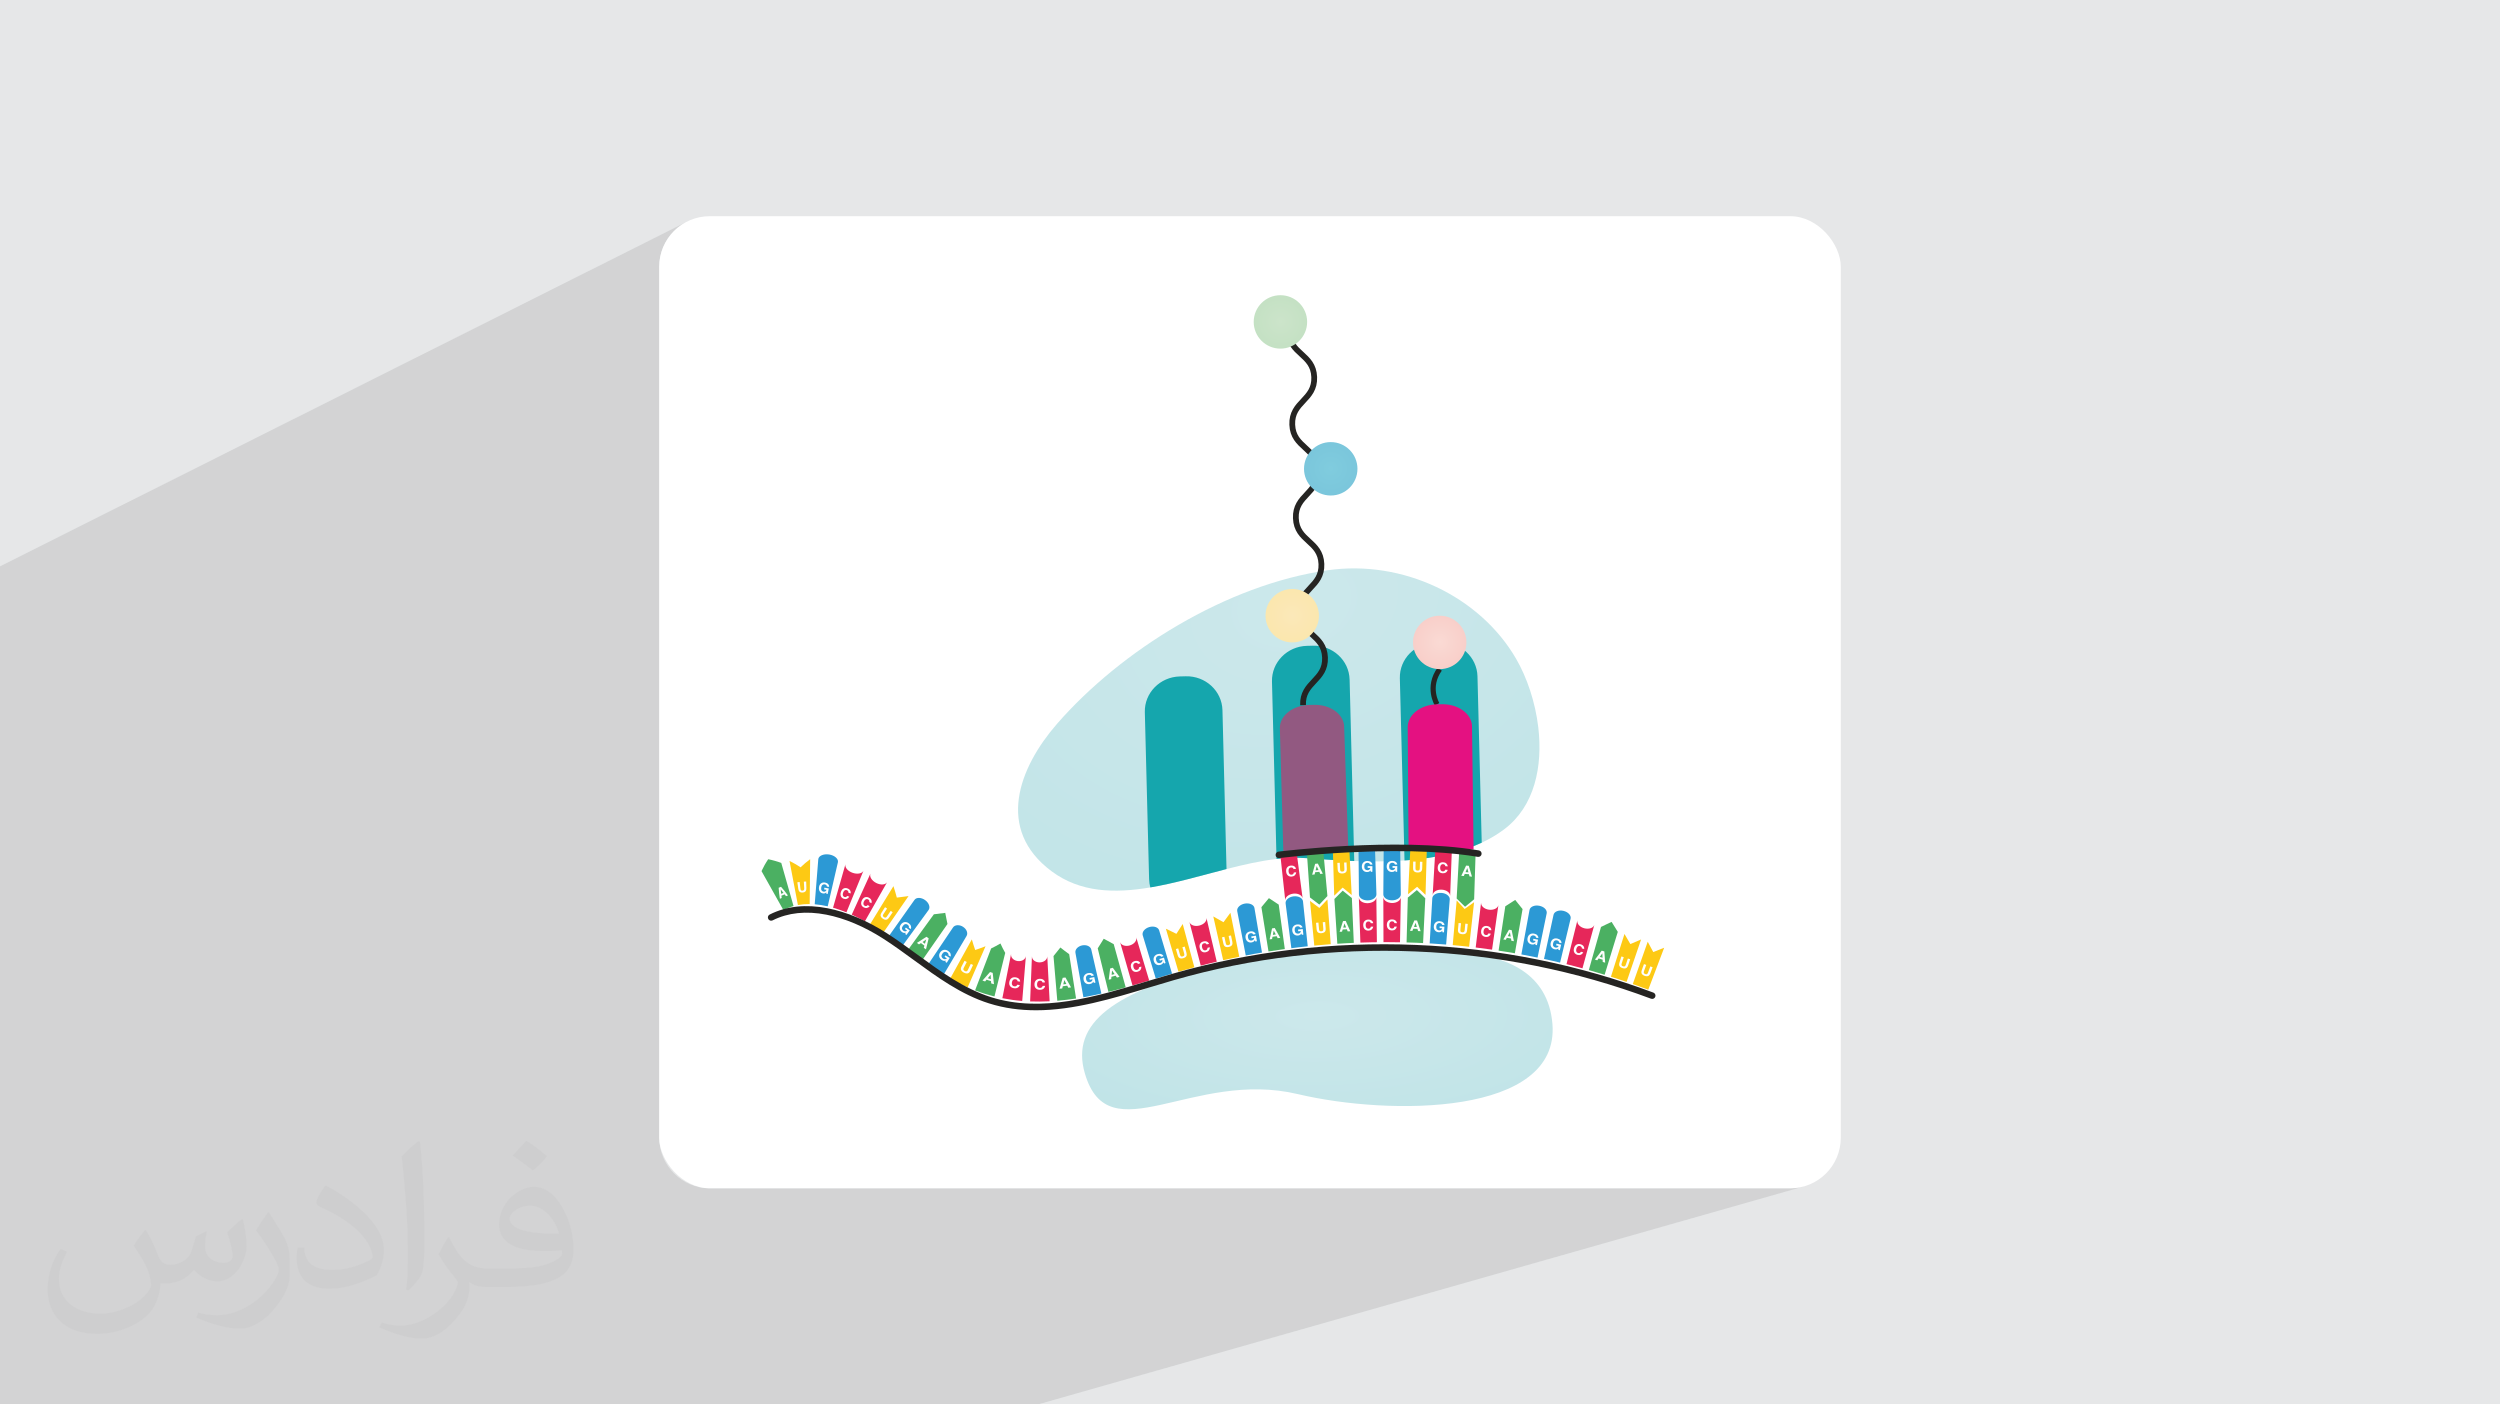 <?xml version="1.0" encoding="UTF-8"?>
<!DOCTYPE svg PUBLIC "-//W3C//DTD SVG 1.0//EN" "http://www.w3.org/TR/2001/REC-SVG-20010904/DTD/svg10.dtd">
<!-- Creator: CorelDRAW -->
<svg xmlns="http://www.w3.org/2000/svg" xml:space="preserve" width="94.192mm" height="52.917mm" version="1.0" style="shape-rendering:geometricPrecision; text-rendering:geometricPrecision; image-rendering:optimizeQuality; fill-rule:evenodd; clip-rule:evenodd"
viewBox="0 0 9404.92 5283.66"
 xmlns:xlink="http://www.w3.org/1999/xlink"
 xmlns:xodm="http://www.corel.com/coreldraw/odm/2003">
 <defs>
  <style type="text/css">
   <![CDATA[
    .str1 {stroke:#252422;stroke-width:21.74;stroke-miterlimit:10}
    .str0 {stroke:#252422;stroke-width:19.56;stroke-miterlimit:10}
    .fil13 {fill:none;fill-rule:nonzero}
    .fil2 {fill:white}
    .fil6 {fill:#FEFEFE;fill-rule:nonzero}
    .fil5 {fill:#FDC914;fill-rule:nonzero}
    .fil7 {fill:#E6275A;fill-rule:nonzero}
    .fil15 {fill:#E41181;fill-rule:nonzero}
    .fil16 {fill:#925981;fill-rule:nonzero}
    .fil9 {fill:#4BB062;fill-rule:nonzero}
    .fil8 {fill:#2C99D5;fill-rule:nonzero}
    .fil10 {fill:#252422;fill-rule:nonzero}
    .fil12 {fill:#15A6AD;fill-rule:nonzero}
    .fil3 {fill:#373435;fill-opacity:0.031}
    .fil1 {fill:#2B2A29;fill-opacity:0.102}
    .fil0 {fill:#E6E7E8}
    .fil17 {fill:url(#id0)}
    .fil14 {fill:url(#id1)}
    .fil18 {fill:url(#id2)}
    .fil4 {fill:url(#id3)}
    .fil19 {fill:url(#id4)}
    .fil11 {fill:url(#id5)}
   ]]>
  </style>
  <radialGradient id="id0" gradientUnits="userSpaceOnUse" gradientTransform="matrix(1.199 -0.354 -0.354 -1.199 -147 6813)" cx="4861.31" cy="2316.23" r="1302.74" fx="4861.31" fy="2316.23">
   <stop offset="0" style="stop-opacity:1; stop-color:#FBE8B9"/>
   <stop offset="1" style="stop-opacity:1; stop-color:#FDD103"/>
  </radialGradient>
  <radialGradient id="id1" gradientUnits="userSpaceOnUse" gradientTransform="matrix(1.199 -0.354 -0.354 -1.199 -222 7230)" cx="5416.16" cy="2416.73" r="1302.75" fx="5416.16" fy="2416.73">
   <stop offset="0" style="stop-opacity:1; stop-color:#FADAD4"/>
   <stop offset="1" style="stop-opacity:1; stop-color:#DF2327"/>
  </radialGradient>
  <radialGradient id="id2" gradientUnits="userSpaceOnUse" gradientTransform="matrix(1.199 -0.354 -0.354 -1.199 -529 4367)" cx="4816.9" cy="1211.01" r="1302.89" fx="4816.9" fy="1211.01">
   <stop offset="0" style="stop-opacity:1; stop-color:#CCE4CA"/>
   <stop offset="1" style="stop-opacity:1; stop-color:#4BB05F"/>
  </radialGradient>
  <radialGradient id="id3" gradientUnits="userSpaceOnUse" gradientTransform="matrix(0.009 0.397 1.09 -0.015 743 1913)" cx="4955.93" cy="3824.12" r="12909.04" fx="4955.93" fy="3824.12">
   <stop offset="0" style="stop-opacity:1; stop-color:#CCE8EB"/>
   <stop offset="0" style="stop-opacity:1; stop-color:#CCE8EB"/>
   <stop offset="0.812" style="stop-opacity:1; stop-color:#5EC0C7"/>
   <stop offset="1" style="stop-opacity:1; stop-color:#5EC0C7"/>
  </radialGradient>
  <radialGradient id="id4" gradientUnits="userSpaceOnUse" gradientTransform="matrix(1.199 -0.354 -0.354 -1.199 -372 5649)" cx="5006.19" cy="1763.62" r="1302.75" fx="5006.19" fy="1763.62">
   <stop offset="0" style="stop-opacity:1; stop-color:#80CCDE"/>
   <stop offset="1" style="stop-opacity:1; stop-color:#256EB5"/>
  </radialGradient>
  <radialGradient id="id5" gradientUnits="userSpaceOnUse" gradientTransform="matrix(0.314 1.173 1.606 -0.441 -308 -2438)" cx="4869.56" cy="2271.64" r="10489.39" fx="4869.56" fy="2271.64">
   <stop offset="0" style="stop-opacity:1; stop-color:#CCE8EB"/>
   <stop offset="0" style="stop-opacity:1; stop-color:#CCE8EB"/>
   <stop offset="1" style="stop-opacity:1; stop-color:#5EC0C7"/>
  </radialGradient>
 </defs>
 <g id="Layer_x0020_1">
  <polygon class="fil0" points="-0,0 9404.92,0 9404.92,5283.66 -0,5283.66 "/>
  <polygon class="fil1" points="3903.44,5283.66 -0,5283.66 -0,2130.51 2579.55,836.37 2563.89,845.92 2549.25,856.88 2535.74,869.16 2523.46,882.67 2512.5,897.31 2502.95,912.98 2494.92,929.58 2488.51,947.02 2483.81,965.19 2480.92,984 2479.94,1003.35 2479.94,4280.31 2480.92,4299.66 2483.81,4318.47 2488.51,4336.64 2494.92,4354.08 2502.95,4370.68 2512.5,4386.35 2523.46,4400.99 2535.74,4414.5 2549.25,4426.78 2563.89,4437.74 2579.55,4447.29 2596.16,4455.31 2613.59,4461.73 2631.77,4466.43 2650.58,4469.31 2669.93,4470.3 6734.98,4470.3 6754.33,4469.31 6773.15,4466.43 6791.32,4461.73 "/>
  <rect class="fil2" x="2479.93" y="813.35" width="4445.04" height="3656.94" rx="190" ry="190"/>
  <path class="fil3" d="M548.54 4627.69c17.95,27.21 29.6,53.36 40.96,82.43 8.45,16.91 12.93,48.09 52.57,48.09 11.61,0 28.28,-3.42 43.06,-11.61 16.63,-8.73 29.32,-21.94 35.94,-42l15.85 -53.36 38.57 -19.02 2.64 2.64c-5.27,20.09 -6.59,39.36 -6.59,54.43 0,44.63 38.57,61.56 69.22,61.56 17.95,0 34.09,-8.73 34.09,-25.11 0,-21.13 -8.98,-57.06 -20.62,-89.29 17.95,-17.95 35.94,-35.94 56.53,-50.47l3.17 1.6c8.98,38.04 14,75.56 14,100.66 0,24.57 -10.83,51.79 -19.81,69.49 -18.49,34.87 -51.25,62.62 -90.87,62.62 -30.1,0 -63.65,-15.07 -86.66,-43.06l-1.32 0c-21.66,26.96 -55.22,51.25 -108.86,51.25l-16.63 0c-2.64,35.41 -10.29,60.49 -21.94,82.95 -31.95,62.34 -126.81,106.47 -216.1,106.47 -124.17,0 -186.51,-71.59 -186.51,-166.96 0,-58.91 19.27,-113.6 48.88,-152.42l24.29 10.04c-18.49,35.41 -30.91,68.68 -30.91,101.45 0,89.29 72.66,131.83 156.4,131.83 77.68,0 173.83,-49.41 191.28,-106.72 -6.59,-62.62 -30.1,-91.93 -66.04,-148.99 10.83,-19.02 24.83,-38.04 42.28,-58.38l3.17 0 0 0 0 0 -0.02 -0.09zm1432.13 -336.04c26.15,16.39 51.79,35.66 76.87,57.85 -14,19.81 -31.45,37.79 -53.11,53.64 -25.11,-20.34 -50.19,-37.79 -75.84,-56.27 17.42,-19.55 34.62,-38.29 52.04,-55.22l0 0 0 0 0 0 0 0 0 0 0.03 0zm13.47 244.11c-42.28,0 -76.87,27.75 -76.87,48.34 0,44.13 84.53,57.85 185.72,57.31 -12.68,-51.79 -57.06,-105.68 -108.86,-105.68l0.01 0.03zm-94.86 236.19c54.96,0 103.04,-1.6 139.74,-10.83 40.96,-10.29 75.56,-30.91 75.56,-45.17 0,-3.7 0,-8.19 -1.32,-11.89 -22.98,2.11 -49.41,2.11 -72.38,2.11 -74.49,0 -131.55,-16.91 -154.02,-58.66 -5.55,-11.61 -9.51,-24.57 -9.51,-39.36 0,-40.43 17.42,-79.79 48.09,-107 25.61,-22.45 53.89,-36.44 82.67,-36.44 52.04,0 93.51,41.75 122.57,107.54 15.85,35.94 26.68,77.4 26.68,129.72 0,34.87 -9.51,64.19 -31.17,85.85 -40.43,39.11 -114.92,53.89 -229.04,53.89l-51.79 0 0 0 -13.47 0c-28.28,0 -48.62,-5.02 -64.72,-17.42l-2.64 0c0.79,6.59 1.32,12.93 1.32,19.02 0,25.61 -8.45,58.38 -25.61,84.53 -50.72,75.3 -105.68,108.04 -153.24,108.04 -48.09,0 -107,-18.49 -160.11,-42.54l9.51 -18.49c17.17,7.13 40.96,11.89 73.7,11.89 85.85,0 198.66,-82.43 212.66,-163 -3.17,-6.59 -8.98,-15.32 -17.17,-24.57 -25.11,-29.85 -40.96,-54.68 -55.75,-80.83 12.68,-25.11 24.29,-45.17 35.13,-63.4l4.49 -0.53c36.72,74.77 69.99,117.55 144.23,117.55l11.61 0 0 0 53.89 0 0 0 0 0 0 0 0 0 0 0 0.09 0.01zm-371.98 79c6.34,-34.34 6.87,-72.91 6.87,-108.86l0 -53.36c0,-99.6 -12.68,-244.36 -22.98,-338.68 17.95,-19.27 43.06,-42 62.87,-57.31l5.81 1.6c13.47,118.62 16.63,256 16.63,383.06 0,33.3 -1.32,65.79 -4.49,89.55 -1.85,30.1 -19.27,52.83 -56.53,87.7l-8.19 -3.7zm-382.8 -157.19c1.85,46.77 24.83,83.49 105.15,83.49 49.93,0 92.19,-12.93 138.96,-35.13 8.45,-3.7 12.93,-8.73 12.93,-12.93 0,-29.32 -22.45,-68.15 -60.23,-103.55 -36.72,-33.3 -85.34,-62.62 -130.76,-82.18 -15.6,-6.59 -20.62,-13.47 -20.62,-20.09 0,-13.47 17.95,-41.75 32.77,-62.09l5.02 -0.53c52.04,27.21 110.17,67.64 153.24,112.53 39.11,41.47 63.4,83.49 63.4,129.19 0,33.81 -10.29,65.51 -26.96,95.11 -57.06,28.79 -117.83,50.72 -178.06,50.72 -73.17,0 -123.1,-34.34 -123.1,-114.92 0,-8.73 0,-22.19 3.17,-39.64l25.11 0 0 0 0 0 0 0 0 0 0 0 -0.02 0zm-132.37 -132.9l45.45 73.45c16.63,27.21 32.23,56.81 32.23,103.55l0 59.7c0,48.34 -30.91,100.13 -80.83,151.38 -39.11,34.62 -73.7,49.41 -105.68,49.41 -47.55,0 -101.98,-14.79 -164.85,-41.75l7.13 -18.49c19.81,5.27 42.79,9.77 71.06,9.77 90.36,-0.53 182.8,-66.57 225.08,-147.15 5.02,-9.26 6.87,-17.95 6.87,-24.04 0,-9.26 -5.02,-19.55 -8.98,-28.79 -22.98,-43.31 -48.62,-82.95 -76.87,-119.68 14.79,-23.25 29.6,-45.7 45.7,-67.9l3.7 0.53 0 0 0 0 0 0 0 0 0 0 -0.02 0.01z"/>
  <g id="_2018634442432">
   <path class="fil4" d="M5498.14 3584.5c-26.93,-1.79 -411.61,-77.67 -929.57,51.95 -372.92,93.32 -543.85,209.68 -487.15,402.39 89.45,304.06 405.12,-16.69 800.85,77.14 345.25,81.85 986.55,82.69 957.9,-264.27 -15.83,-191.55 -173.49,-255.98 -342.02,-267.22z"/>
   <polygon class="fil5" points="2970.12,3238.94 2970.12,3238.94 2970.12,3238.94 "/>
   <polygon class="fil5" points="3047.82,3232.18 3047.82,3232.18 3047.82,3232.18 "/>
   <path class="fil5" d="M2970.12 3238.94l31.55 165.77c14.02,-2.65 28.87,-3.91 44.34,-3.78l1.8 -168.74c-12.92,9.74 -25.04,19.85 -36.24,30.69 -3.21,-2.18 -6.47,-4.32 -9.8,-6.48 -3.33,-2.11 -6.73,-4.06 -10.18,-6.08 -3.45,-1.99 -6.97,-4.04 -10.55,-5.89 -3.57,-1.86 -7.22,-3.67 -10.92,-5.48z"/>
   <path class="fil6" d="M3003.03 3343.19c0.59,4.17 1.66,7.35 3.16,9.53 1.41,1.98 3.22,3.34 5.43,4.12 2.22,0.85 4.88,1.2 7.98,0.9 1.55,-0.13 2.97,-0.42 4.24,-0.81 1.3,-0.33 2.47,-0.78 3.5,-1.35 2.08,-1.18 3.64,-2.87 4.7,-5.06 1.13,-2.42 1.65,-5.72 1.52,-9.93l-0.76 -24.34 -8.82 0.41 1.43 24.3c0.16,2.72 -0.03,4.71 -0.56,5.98 -0.82,2.24 -2.76,3.51 -5.85,3.8 -3.12,0.28 -5.24,-0.64 -6.42,-2.77 -0.74,-1.2 -1.27,-3.16 -1.56,-5.85l-2.67 -24.19c-2.92,0.33 -5.81,0.77 -8.72,1.16l3.38 24.1z"/>
   <path class="fil7" d="M3207.6 3283.5c-8.95,-3.03 -16.26,-8.05 -21.21,-13.61 -4.89,-5.63 -7.3,-12.04 -5.93,-17.93 -0.06,0.17 -0.25,0.3 -0.3,0.48l-46.29 162.29c16.75,4.73 33.6,10.67 50.33,17.54l63.89 -156.21 0.18 -0.52c-2.56,5.5 -8.36,9.03 -15.68,10.43 -3.66,0.72 -7.65,0.81 -11.89,0.44 -4.25,-0.35 -8.68,-1.31 -13.11,-2.92z"/>
   <path class="fil6" d="M3163.35 3355.93c-1.91,6.13 -1.82,11.34 0.11,15.87 1.95,4.52 5.52,7.59 10.8,9.42 4.25,1.54 8.21,1.52 11.9,-0.02 3.68,-1.53 6.65,-4.09 8.89,-7.87 -2.62,-1.05 -5.24,-2.05 -7.88,-2.97 -1.23,1.72 -2.41,2.92 -3.53,3.61 -2.07,1.26 -4.44,1.41 -7.13,0.43 -2.63,-0.93 -4.44,-2.65 -5.46,-5.34 -1.02,-2.68 -0.85,-6.11 0.55,-10.34 1.39,-4.22 3.3,-7.2 5.77,-8.94 2.46,-1.74 5.2,-2.16 8.14,-1.11 2.88,1.04 4.76,2.65 5.64,4.78 0.48,1.22 0.66,2.81 0.52,4.78 2.72,0.95 5.41,1.98 8.11,3.04 0.76,-2.35 0.77,-4.99 -0.03,-7.95 -1.45,-5.26 -5.58,-9.03 -12.22,-11.44 -4.99,-1.72 -9.65,-1.5 -13.86,0.53 -4.84,2.3 -8.27,6.93 -10.31,13.52z"/>
   <path class="fil8" d="M3152.14 3243.96c1.43,-6.09 -1.36,-12.52 -7.28,-17.91 -5.84,-5.48 -14.96,-9.7 -25.56,-11.48 -5.35,-0.78 -10.54,-0.89 -15.32,-0.41 -4.8,0.54 -9.22,1.76 -12.93,3.39 -7.43,3.24 -12.21,8.67 -12.69,14.85l-0.02 0.67 -0.07 0.52 -13.39 168.24c15.93,1.26 32.34,3.84 48.98,7.74l38.01 -164.43 0.1 -0.54 0.17 -0.63z"/>
   <path class="fil6" d="M3119 3336.52c0.31,-3.82 -0.83,-7.37 -3.51,-10.48 -2.69,-3.07 -6.71,-5.08 -11.98,-6.02 -6.1,-0.87 -11.29,0.31 -15.43,3.67 -4.15,3.43 -6.49,8.35 -7.19,14.74 -0.69,6.31 0.49,11.46 3.37,15.44 2.77,4.02 6.56,6.46 11.52,7.15 3.02,0.46 5.66,0.31 7.98,-0.65 1.35,-0.54 2.95,-1.61 4.83,-3.18l-0.13 5c1.74,0.28 3.46,0.72 5.2,1.07l4.26 -20.85c-5.47,-1.24 -10.99,-2.03 -16.5,-3.07l-1.06 6.52 9.02 1.61c-0.88,2.48 -2.33,4.32 -4.33,5.61 -2,1.26 -4.32,1.65 -6.99,1.17 -2.73,-0.39 -5,-1.74 -6.88,-4.06 -1.87,-2.31 -2.51,-5.87 -1.87,-10.69 0.63,-4.8 2.14,-8.24 4.57,-10.3 2.44,-2.09 5.33,-2.89 8.63,-2.42 1.72,0.31 3.24,0.88 4.53,1.72 2.33,1.51 3.55,3.63 3.69,6.42l4.13 0.74 4.11 0.87z"/>
   <polygon class="fil5" points="3361.07,3333.67 3361.07,3333.67 3361.07,3333.67 "/>
   <polygon class="fil5" points="3417.89,3371.06 3417.89,3371.06 3417.89,3371.06 "/>
   <path class="fil5" d="M3361.07 3333.67l-88.23 143.85 11.91 7.48 12.4 8.16c8.25,5.32 16.56,11.08 24.88,16.8l95.84 -138.91c-14.75,1.74 -29.32,3.54 -44.02,5.7l-5.92 -21.44c-2.16,-7.18 -4.48,-14.41 -6.87,-21.65z"/>
   <path class="fil6" d="M3316.33 3433.38c-2.28,3.54 -3.46,6.67 -3.58,9.41 -0.16,5.05 2.74,9.53 8.75,13.48 6,3.95 11.27,4.78 15.81,2.75 2.46,-1.18 4.87,-3.48 7.24,-6.98l13.66 -20.18c-2.51,-1.74 -5.02,-3.45 -7.57,-5.08l-13.53 20.24c-1.51,2.26 -2.9,3.71 -4.16,4.39 -2.12,1.26 -4.64,0.93 -7.59,-1.01 -2.96,-1.93 -4.26,-4.12 -3.93,-6.56 0.11,-1.44 0.91,-3.29 2.4,-5.56l13.26 -20.42 -7.62 -4.99 -13.12 20.52z"/>
   <polygon class="fil5" points="3655.99,3533.98 3655.99,3533.98 3655.99,3533.98 "/>
   <polygon class="fil5" points="3707.62,3559.65 3707.62,3559.65 3707.62,3559.65 "/>
   <path class="fil5" d="M3655.99 3533.98l-81.62 147.71c5.14,3.03 10.62,5.78 16.03,8.59l16.26 8.42c5.43,2.79 11.17,5.28 16.75,7.93 5.63,2.62 11.21,5.24 16.89,7.79l67.32 -154.76c-6.28,2.55 -12.65,4.91 -19.15,7.31 -6.49,2.33 -13.15,4.8 -19.81,6.87 -2.32,-6.72 -4.52,-13.37 -6.64,-19.98 -2.12,-6.61 -4.15,-13.09 -6.03,-19.87z"/>
   <path class="fil6" d="M3617.25 3636.07c-1.97,3.73 -2.83,6.98 -2.56,9.76 0.55,5.13 4.44,9.57 11.62,13.28 7.26,3.63 13.3,3.89 17.69,1.25 2.39,-1.49 4.45,-4.13 6.23,-7.96l10.23 -22.11 -8.55 -3.96 -10.54 21.94c-1.18,2.46 -2.39,4.08 -3.61,4.89 -2,1.46 -4.9,1.5 -8.34,-0.33 -3.48,-1.8 -5.24,-3.95 -5.26,-6.48 -0.1,-1.45 0.48,-3.4 1.72,-5.82l11.07 -21.68 -8.35 -4.32 -11.36 21.55z"/>
   <path class="fil7" d="M3296.28 3321.69c-8.32,-4.15 -14.74,-10.1 -18.7,-16.29 -3.92,-6.21 -5.25,-12.89 -3.02,-18.52 -0.08,0.18 -0.29,0.29 -0.37,0.44l-69.95 153.58c16.65,7.57 33.13,16.07 49.33,25.26l83.36 -146.73 0.24 -0.48c-3.24,5.13 -9.38,7.89 -16.74,8.39 -7.32,0.41 -15.91,-1.37 -24.14,-5.65z"/>
   <path class="fil6" d="M3242.32 3387.21c-2.77,5.78 -3.4,10.97 -2.09,15.76 1.34,4.76 4.54,8.35 9.63,10.93 4.08,2.16 8.06,2.7 11.97,1.7 3.89,-1 7.2,-3.16 9.91,-6.61 -2.49,-1.37 -4.98,-2.74 -7.5,-4.02 -1.46,1.55 -2.8,2.57 -4.02,3.1 -2.24,0.95 -4.64,0.78 -7.22,-0.57 -2.51,-1.33 -4.11,-3.3 -4.76,-6.11 -0.67,-2.81 -0.02,-6.22 1.95,-10.19 1.97,-3.97 4.29,-6.67 6.99,-8.04 2.7,-1.35 5.48,-1.38 8.27,0.08 2.74,1.44 4.4,3.27 4.98,5.52 0.33,1.27 0.29,2.88 -0.11,4.8 2.59,1.33 5.14,2.73 7.69,4.13 1.07,-2.24 1.42,-4.87 1.01,-7.89 -0.76,-5.41 -4.36,-9.72 -10.64,-13.02 -4.72,-2.4 -9.38,-2.85 -13.86,-1.46 -5.14,1.61 -9.22,5.65 -12.19,11.89z"/>
   <path class="fil7" d="M3828.23 3615.42c-3.97,-0.42 -7.6,-1.77 -10.82,-3.37 -3.22,-1.65 -5.99,-3.71 -8.21,-6.08 -4.44,-4.7 -6.48,-10.89 -5.53,-16.83 -0.05,0.18 -0.2,0.33 -0.23,0.51l-32.58 165.57c24.85,4.8 49.85,8.46 74.7,10.3l13.72 -168.21 0.02 -0.54c-0.7,6.04 -4.41,11.19 -10.04,14.67 -1.4,0.87 -2.93,1.63 -4.54,2.29 -1.62,0.58 -3.31,1.04 -5.09,1.39 -3.56,0.65 -7.42,0.78 -11.38,0.31z"/>
   <path class="fil6" d="M3796.99 3694.15c-1.09,6.3 -0.08,11.58 3.14,15.83 1.61,2.13 3.65,3.84 6.15,5.17 2.49,1.37 5.42,2.24 8.78,2.63 5.42,0.7 10.04,-0.11 13.8,-2.37 3.76,-2.24 6.25,-5.48 7.52,-9.74 -3.19,-0.29 -6.37,-0.77 -9.57,-1.14 -0.87,1.96 -1.86,3.37 -2.95,4.26 -1.98,1.68 -4.65,2.31 -7.99,1.87 -3.27,-0.37 -5.8,-1.85 -7.57,-4.41 -1.77,-2.52 -2.3,-5.97 -1.62,-10.36 0.69,-4.39 2.19,-7.63 4.46,-9.74 2.28,-2.05 5.06,-2.88 8.38,-2.48 3.27,0.39 5.61,1.56 7.07,3.47 0.81,1.07 1.41,2.59 1.78,4.56 3.15,0.35 6.28,0.83 9.43,1.11 0.12,-2.48 -0.66,-4.98 -2.29,-7.67 -2.97,-4.78 -8.05,-7.64 -15.38,-8.55 -5.49,-0.59 -10.19,0.09 -14.28,2.79 -4.69,3.04 -7.69,7.95 -8.87,14.76z"/>
   <path class="fil7" d="M3910.99 3620.48c-8.14,0.22 -15.4,-2.57 -20.58,-6.57 -2.59,-2.02 -4.66,-4.41 -6.07,-7.06 -1.41,-2.68 -2.16,-5.63 -2.15,-8.66 -0.02,0.18 -0.14,0.35 -0.15,0.53l-6.75 168.63c24.68,0.85 49.23,0.76 73.38,-0.54l-8.82 -168.53 -0.05 -0.54c0.1,6.06 -2.98,11.67 -8.18,15.85 -2.6,2.06 -5.74,3.86 -9.23,5.04 -3.49,1.13 -7.36,1.78 -11.41,1.85z"/>
   <path class="fil6" d="M3891.61 3702.97c-0.14,6.39 1.63,11.47 5.38,15.22 1.88,1.85 4.13,3.28 6.75,4.21 2.61,0.89 5.59,1.33 8.92,1.28 5.38,-0.06 9.78,-1.48 13.13,-4.23 3.33,-2.81 5.32,-6.43 5.99,-10.78 -3.17,0.15 -6.32,0.28 -9.51,0.28 -0.58,2.07 -1.35,3.61 -2.29,4.63 -1.7,1.94 -4.22,2.92 -7.54,2.96 -3.25,0.05 -5.92,-1.04 -8.01,-3.24 -2.09,-2.18 -3.12,-5.59 -3.09,-10 0.03,-4.45 1.03,-7.85 2.96,-10.3 1.94,-2.43 4.55,-3.69 7.88,-3.71 3.27,-0.04 5.74,0.79 7.44,2.48 0.95,0.96 1.75,2.4 2.39,4.28 3.15,-0.02 6.28,-0.15 9.41,-0.28 -0.23,-2.48 -1.34,-4.89 -3.3,-7.28 -3.56,-4.17 -8.99,-6.39 -16.35,-6.29 -5.49,0.11 -10.01,1.77 -13.65,4.92 -4.16,3.64 -6.37,8.95 -6.51,15.87z"/>
   <path class="fil9" d="M3564.33 3476.03l-4.26 -20.93 -4.13 -20.94c-14.15,1.87 -28.35,3.74 -42.73,5.35l0 0 -99.2 136.51c17.5,12.76 35.53,25.69 53.97,38.56l96.35 -138.56 0 0z"/>
   <path class="fil6" d="M3484.14 3534.44l-4.57 15.92 -9.13 -6.55 13.7 -9.37zm-34.72 12.69l7.83 5.63 7.18 -4.86 13.15 9.46 -2.34 8.32 8.26 5.78c3.31,-13.82 6.66,-27.56 10.17,-41.32l-8.37 -6.02 -35.89 23.02z"/>
   <path class="fil9" d="M4022.23 3589.55c-11.36,-8.29 -22.46,-16.42 -33.11,-25.09 -8.34,10.98 -16.9,21.53 -25.88,32.24l0 0 14.27 168.17c23.87,-2.09 47.39,-5.04 70.61,-8.55l-25.89 -166.77 0 0z"/>
   <path class="fil6" d="M4004 3686.89l7.56 14.8 -11.51 1.4 3.95 -16.2zm-17.96 32.73l10.04 -0.98 2.18 -8.48 16.66 -2.02 4.06 7.72 10.26 -1.48c-7.22,-12.33 -14.23,-24.61 -21.08,-37.13l-10.35 1.27c-3.67,13.8 -7.6,27.45 -11.78,41.1z"/>
   <path class="fil9" d="M3781.63 3584.78c-6.73,-11.54 -12.62,-23.73 -18.03,-35.44 -5.58,3.3 -11.27,6.44 -17.12,9.62 -5.84,3.09 -11.87,6.37 -17.97,9.2l0 0 -60.27 157.64c5.85,2.33 11.97,4.25 17.96,6.39 6.02,2.09 12.03,4.19 18.08,6.19 12.24,3.58 24.45,7.35 36.84,10.21l40.51 -163.81 0 0z"/>
   <path class="fil6" d="M3726.64 3667.04c0.28,5.5 0.62,11 1,16.54l-5.74 -1.7c-1.91,-0.59 -3.77,-1.28 -5.66,-1.92 3.52,-4.3 6.97,-8.56 10.4,-12.93zm-30.59 21.78l9.9 3.43 5.63 -6.67c2.75,0.94 5.48,1.94 8.25,2.81l8.35 2.46 0.72 8.7 10.44 3.05c-1.99,-14.33 -3.58,-28.57 -4.81,-42.7 -3.38,-0.96 -6.76,-1.96 -10.06,-3.16 -9.11,10.82 -18.57,21.52 -28.41,32.08z"/>
   <path class="fil8" d="M3493.24 3423.47c3.66,-5.02 4.06,-11.71 1.74,-18.45 -2.32,-6.74 -7.34,-13.52 -14.74,-18.87 -14.62,-10.63 -32.73,-11.02 -39.91,-0.85l-0.36 0.57 -0.34 0.41 -97.53 137.73c8.35,5.85 16.83,12 25.32,18.13l25.69 18.67 99.41 -136.36 0.31 -0.46 0.41 -0.52z"/>
   <path class="fil6" d="M3426.04 3495.12c1.85,-3.37 2.18,-7.09 0.98,-11.11 -1.2,-4.04 -4.03,-7.67 -8.49,-10.89 -5.14,-3.69 -10.4,-5.12 -15.79,-4.23 -5.37,0.89 -9.92,3.95 -13.66,9.18 -3.68,5.15 -5.06,10.32 -4.12,15.5 0.82,5.08 3.52,9.29 8.13,12.61 2.79,2.02 5.54,3.17 8.24,3.47 1.57,0.17 3.61,0.04 6.12,-0.46l-2.18 4.54 4.84 3.52 12.51 -17.19 -14.56 -10.56 -3.88 5.34 8.07 5.85c-1.88,1.83 -4.07,2.81 -6.57,2.96 -2.5,0.17 -4.96,-0.63 -7.4,-2.39 -2.49,-1.79 -4.11,-4.22 -4.88,-7.27 -0.77,-3.04 0.27,-6.54 3.11,-10.49 2.83,-3.91 5.84,-6.2 9.06,-6.85 3.22,-0.65 6.24,0.05 9.07,2.09 1.47,1.07 2.64,2.27 3.48,3.61 1.53,2.43 1.77,4.93 0.73,7.54l7.2 5.24z"/>
   <path class="fil8" d="M3636.14 3521.27c3.18,-5.37 3.22,-11.96 0.81,-18.2 -1.2,-3.13 -3.03,-6.17 -5.4,-8.95 -2.37,-2.77 -5.3,-5.29 -8.74,-7.57 -6.86,-4.45 -14.45,-6.37 -21.24,-5.89 -6.8,0.35 -12.77,3.09 -16.25,8.26l-0.35 0.55 -0.33 0.45 -94.18 140.04 7.08 4.8 7.27 4.72 14.6 9.46c4.8,3.17 9.9,6.23 14.92,9.3l15.11 9.22 86.08 -145.16 0.26 -0.48 0.36 -0.54z"/>
   <path class="fil6" d="M3575.79 3598.63c1.56,-3.52 1.54,-7.28 -0.02,-11.22 -1.55,-3.97 -4.76,-7.3 -9.41,-10.38 -5.39,-3.47 -10.77,-4.67 -16.19,-3.56 -5.42,1.11 -9.91,4.32 -13.45,9.68 -3.49,5.28 -4.59,10.51 -3.25,15.76 1.21,5.11 4.36,9.33 9.42,12.58 3.07,2.01 5.99,3.12 8.88,3.29 1.67,0.11 3.77,-0.15 6.33,-0.78l-1.79 4.69 5.4 3.3 11.07 -18.15c-5.28,-3.29 -10.69,-6.43 -15.87,-9.81l-3.54 5.59c2.88,1.89 5.87,3.69 8.84,5.5 -1.77,1.96 -3.93,3.09 -6.51,3.36 -2.61,0.31 -5.21,-0.41 -7.86,-2.16 -2.71,-1.74 -4.58,-4.14 -5.6,-7.23 -1.03,-3.07 -0.2,-6.63 2.45,-10.72 2.64,-4.04 5.57,-6.45 8.8,-7.24 3.23,-0.78 6.33,-0.19 9.31,1.72 1.56,1.03 2.81,2.2 3.78,3.5 1.75,2.33 2.22,4.82 1.39,7.5l7.82 4.78z"/>
   <path class="fil8" d="M4105.35 3572.13c-1.39,-6.06 -5.99,-10.8 -12.21,-13.63 -6.23,-2.81 -14.11,-3.56 -22.18,-1.98 -4.04,0.8 -7.76,2.22 -11.04,4.06 -3.29,1.81 -6.11,3.97 -8.4,6.48 -4.54,4.99 -6.86,11.15 -5.77,17.28l0.14 0.65 0.08 0.54 29.75 166.12c22.91,-4.08 45.37,-8.85 67.64,-13.87l-37.74 -164.48 -0.14 -0.53 -0.13 -0.65z"/>
   <path class="fil6" d="M4115.12 3669.82c-1.32,-3.63 -3.9,-6.33 -7.75,-8.09 -3.84,-1.74 -8.48,-2.07 -13.94,-0.98 -6.3,1.28 -10.96,4.23 -14.08,8.78 -3.12,4.52 -4.11,9.93 -2.92,16.25 1.18,6.23 4.04,10.77 8.67,13.63 4.43,2.85 9.6,3.62 15.47,2.44 3.56,-0.72 6.43,-2.01 8.6,-3.8 1.25,-1.07 2.56,-2.7 3.92,-4.91l1.98 4.62 6.07 -1.35 -4.58 -20.76c-6.02,1.31 -12.02,2.68 -18.08,3.87l1.35 6.47c3.37,-0.69 6.76,-1.37 10.1,-2.13 0.09,2.64 -0.68,4.93 -2.3,6.94 -1.64,1.96 -4.01,3.26 -7.1,3.88 -3.15,0.63 -6.16,0.22 -9.03,-1.26 -2.86,-1.48 -4.75,-4.61 -5.69,-9.37 -0.94,-4.74 -0.51,-8.53 1.26,-11.35 1.77,-2.81 4.38,-4.58 7.86,-5.28 1.82,-0.37 3.52,-0.41 5.13,-0.15 2.88,0.52 4.93,2 6.19,4.5l8.87 -1.96z"/>
   <polygon class="fil5" points="4386.02,3493.77 4386.02,3493.77 4386.02,3493.77 "/>
   <polygon class="fil5" points="4449.33,3476.03 4449.33,3476.03 4449.33,3476.03 "/>
   <path class="fil5" d="M4386.02 3493.77l47.32 161.98 15.04 -4.36 14.94 -4.13 29.87 -8.26 -43.85 -162.97c-8.05,12.37 -15.98,24.71 -23.79,37.02l-19.77 -9.75 -19.75 -9.54z"/>
   <path class="fil6" d="M4430.37 3593.61c1.17,4.06 2.75,7 4.75,8.89 3.73,3.43 9.14,4.17 16.23,2.2 7.09,-1.96 11.32,-5.34 12.7,-10.19 0.73,-2.63 0.54,-6 -0.58,-10.04l-6.45 -23.49 -8.84 2.44 6.53 23.45c0.73,2.63 0.93,4.63 0.59,6.02 -0.44,2.44 -2.39,4.13 -5.85,5.08 -3.48,0.96 -6.05,0.5 -7.7,-1.35 -1.01,-1.02 -1.89,-2.83 -2.63,-5.45l-6.67 -23.41 -8.84 2.48 6.75 23.39z"/>
   <path class="fil7" d="M4250.3 3556.64c-16.58,4.91 -32.58,-0.7 -36.37,-12.22 0.04,0.18 -0.04,0.39 0.01,0.57l46.43 162.24c21.21,-6.06 42.09,-12.28 62.86,-18.47l-48.49 -161.65 -0.18 -0.52c3.02,11.76 -7.7,25.15 -24.26,30.04z"/>
   <path class="fil6" d="M4255.18 3641.3c1.79,6.13 4.9,10.48 9.37,13.02 4.45,2.51 9.68,2.88 15.67,1.12 4.85,-1.42 8.43,-3.89 10.73,-7.42 2.31,-3.52 3.23,-7.46 2.74,-11.82l-8.68 2.61c0,2.13 -0.28,3.8 -0.86,5.04 -1.05,2.29 -3.08,3.87 -6.09,4.76 -2.94,0.87 -5.67,0.52 -8.2,-1.05 -2.53,-1.56 -4.41,-4.47 -5.66,-8.76 -1.25,-4.26 -1.31,-7.83 -0.2,-10.69 1.12,-2.85 3.24,-4.74 6.34,-5.65 3.06,-0.89 5.61,-0.74 7.65,0.43 1.15,0.68 2.27,1.85 3.36,3.5l8.73 -2.61c-0.84,-2.33 -2.5,-4.41 -4.97,-6.24 -4.45,-3.22 -10.14,-3.8 -17.09,-1.76 -5.19,1.52 -9.02,4.34 -11.46,8.45 -2.83,4.74 -3.3,10.41 -1.37,17.06z"/>
   <path class="fil9" d="M4189.76 3551.8c-12.66,-6.69 -25.24,-13.32 -37.59,-20.26l-11.19 18.09 -11.38 17.95 0 0 40.25 163.88c21.99,-5.35 43.56,-11.15 65,-17.04l-45.08 -162.62 0 0z"/>
   <path class="fil6" d="M4183.5 3650.84l9.37 13.68 -10.95 2.85 1.59 -16.52zm-12.63 34.83l9.45 -2.4 0.88 -8.65 15.81 -4.13 4.92 7.11 9.7 -2.66c-8.52,-11.36 -16.94,-22.74 -25.33,-34.21l-9.99 2.63c-1.7,14.09 -3.48,28.24 -5.42,42.31z"/>
   <path class="fil8" d="M4360.68 3499.98c-3.54,-11.95 -20.41,-17.43 -37.51,-12.3 -17.1,5.17 -27.87,18.96 -24.28,30.89l0.21 0.63 0.13 0.52 48.77 161.58 61.19 -18.41 -48.15 -161.75 -0.18 -0.53 -0.17 -0.63z"/>
   <path class="fil6" d="M4376.92 3596.87c-1.57,-3.52 -4.31,-6.03 -8.25,-7.53 -3.92,-1.48 -8.54,-1.43 -13.81,0.15 -6.09,1.86 -10.42,5.18 -13,10 -2.58,4.82 -2.95,10.3 -1.09,16.44 1.83,6.06 5.11,10.3 9.83,12.69 4.56,2.42 9.59,2.81 15.08,1.16 3.32,-1.01 5.95,-2.51 7.85,-4.46 1.11,-1.13 2.22,-2.85 3.34,-5.15l2.3 4.48 5.71 -1.72 -6.1 -20.37 -17.25 5.19 1.91 6.33 9.59 -2.9c0.31,2.61 -0.23,4.96 -1.63,7.05 -1.39,2.06 -3.54,3.56 -6.45,4.43 -2.96,0.89 -5.89,0.71 -8.8,-0.53 -2.92,-1.22 -5.07,-4.17 -6.48,-8.82 -1.4,-4.63 -1.37,-8.42 0.09,-11.37 1.45,-2.96 3.85,-4.93 7.19,-5.93 1.75,-0.55 3.41,-0.72 5.01,-0.59 2.87,0.26 5.01,1.59 6.45,3.97l8.52 -2.54z"/>
   <polygon class="fil5" points="4564.39,3447.6 4564.39,3447.6 4564.39,3447.6 "/>
   <polygon class="fil5" points="4628.78,3433.79 4628.78,3433.79 4628.78,3433.79 "/>
   <path class="fil5" d="M4564.39 3447.6l37.13 164.62c10.03,-2.44 20.19,-4.41 30.27,-6.59l30.34 -6.41 -33.36 -165.43c-8.81,11.85 -17.5,23.69 -26.09,35.5 -12.67,-7.28 -25.47,-14.74 -38.3,-21.69z"/>
   <path class="fil6" d="M4602.36 3550.03c0.92,4.1 2.31,7.17 4.17,9.18 3.5,3.64 8.86,4.71 16.05,3.2 7.22,-1.53 11.65,-4.65 13.33,-9.42 0.89,-2.59 0.93,-5.93 0.06,-10.06l-4.93 -23.84 -8.98 1.89 5.02 23.82c0.56,2.66 0.63,4.67 0.22,6.04 -0.61,2.4 -2.66,3.96 -6.18,4.72 -3.54,0.74 -6.06,0.13 -7.59,-1.81 -0.95,-1.09 -1.72,-2.96 -2.28,-5.63l-5.15 -23.77 -8.98 1.89 5.23 23.8z"/>
   <polygon class="fil5" points="4928.13,3389.32 4928.13,3389.32 4928.13,3389.32 "/>
   <polygon class="fil5" points="4993.69,3383.78 4993.69,3383.78 "/>
   <path class="fil5" d="M4928.13 3389.32l16.2 167.99 30.93 -2.72c10.3,-0.89 20.59,-1.91 30.93,-2.52l-12.5 -168.3c-10.21,10.41 -20.3,21.24 -30.3,31.91 -11.65,-8.81 -23.38,-17.59 -35.26,-26.37z"/>
   <path class="fil6" d="M4953 3495.81c0.37,4.19 1.37,7.42 2.98,9.64 3.02,4.04 8.2,5.76 15.52,5.1 7.35,-0.65 12.13,-3.22 14.39,-7.74 1.22,-2.48 1.68,-5.8 1.33,-9.99l-1.91 -24.28 -9.14 0.81 2.01 24.25c0.21,2.7 0.04,4.72 -0.55,6.02 -0.89,2.31 -3.13,3.63 -6.72,3.93 -3.6,0.33 -6.04,-0.58 -7.3,-2.7 -0.81,-1.19 -1.33,-3.13 -1.57,-5.84l-2.13 -24.26 -9.14 0.81 2.23 24.25z"/>
   <polygon class="fil5" points="6111.21,3513.59 6111.21,3513.59 "/>
   <polygon class="fil5" points="6173.74,3534.24 6173.74,3534.24 6173.74,3534.24 "/>
   <path class="fil5" d="M6111.21 3513.59l-51.02 160.89 29.53 9.48c9.87,3.09 19.56,6.65 29.37,9.95l54.67 -159.67c-13.56,5.74 -26.95,11.28 -40.39,17.3 -7.26,-12.6 -14.65,-25.25 -22.15,-37.95z"/>
   <path class="fil6" d="M6092.3 3621.24c-1.29,4.02 -1.64,7.35 -1,10.02 1.17,4.88 5.25,8.45 12.28,10.71 7.02,2.2 12.36,1.85 16.24,-1.39 2.07,-1.77 3.78,-4.65 5.13,-8.64l7.76 -23.11 -8.68 -2.98 -7.67 23.11c-0.87,2.59 -1.83,4.34 -2.88,5.32 -1.72,1.75 -4.3,2.12 -7.71,1.01 -3.46,-1.11 -5.33,-2.88 -5.68,-5.33 -0.26,-1.39 0.02,-3.38 0.87,-5.98l7.55 -23.12 -8.72 -2.81 -7.5 23.17z"/>
   <polygon class="fil5" points="5480,3387.45 5480,3387.45 "/>
   <polygon class="fil5" points="5545.48,3393.99 5545.48,3393.99 "/>
   <path class="fil5" d="M5480 3387.45l-14.96 168.08 30.91 2.81 30.87 3.38 18.65 -167.73c-11.98,8.52 -23.85,17.02 -35.64,25.63 -9.85,-10.72 -19.78,-21.46 -29.84,-32.17z"/>
   <path class="fil6" d="M5484.88 3496.6c-0.39,4.19 0,7.52 1.2,9.97 2.22,4.52 6.98,7.11 14.32,7.78 7.31,0.77 12.48,-0.8 15.55,-4.8 1.65,-2.17 2.7,-5.37 3.13,-9.55l2.6 -24.23 -9.14 -1 -2.48 24.21c-0.28,2.7 -0.83,4.65 -1.65,5.8 -1.31,2.12 -3.74,2.92 -7.31,2.6 -3.6,-0.33 -5.82,-1.66 -6.69,-3.96 -0.57,-1.3 -0.72,-3.32 -0.46,-6.02l2.35 -24.23 -9.13 -0.83 -2.29 24.26z"/>
   <polygon class="fil5" points="6198.66,3542.81 6198.66,3542.81 6198.66,3542.81 "/>
   <polygon class="fil5" points="6260.52,3565.37 6260.52,3565.37 "/>
   <path class="fil5" d="M6198.66 3542.81l-56.15 159.14c19.5,6.87 38.82,14.18 58.25,21.24l59.76 -157.81c-13.76,5.37 -27.43,10.76 -41,16.22 -6.85,-12.89 -13.74,-26.04 -20.87,-38.78z"/>
   <path class="fil6" d="M6176.31 3649.77c-1.41,3.98 -1.87,7.31 -1.35,10 1.02,4.95 4.98,8.7 11.89,11.23 6.89,2.53 12.32,2.22 16.29,-0.91 2.13,-1.72 3.95,-4.54 5.41,-8.5l8.52 -22.83 -8.61 -3.16 -8.44 22.85c-0.93,2.55 -1.96,4.28 -3.05,5.24 -1.78,1.7 -4.34,1.94 -7.71,0.7 -3.39,-1.24 -5.22,-3.1 -5.48,-5.55 -0.22,-1.41 0.13,-3.4 1.07,-5.97l8.28 -22.88 -8.61 -3.17 -8.22 22.93z"/>
   <path class="fil7" d="M4511.83 3481.92c-17.15,4.37 -33.45,-1.52 -37.02,-13.15 0.04,0.17 -0.05,0.39 0,0.57l42.36 163.35c20.04,-5.06 40.02,-10.34 60.21,-14.85l-38.63 -164.29 -0.15 -0.52c1.14,5.98 -1.27,12.15 -6.09,17.32 -4.83,5.17 -12.09,9.33 -20.67,11.56z"/>
   <path class="fil6" d="M4513.39 3566.81c1.58,6.19 4.5,10.64 8.77,13.34 4.26,2.7 9.32,3.3 15.18,1.81 4.74,-1.2 8.31,-3.54 10.73,-6.85 2.42,-3.34 3.49,-7.19 3.24,-11.58l-8.66 2.02c-0.09,2.11 -0.43,3.8 -1.05,5 -1.11,2.24 -3.15,3.74 -6.1,4.5 -2.9,0.74 -5.54,0.26 -7.96,-1.42 -2.41,-1.65 -4.16,-4.65 -5.24,-8.96 -1.08,-4.32 -1.03,-7.89 0.18,-10.69 1.2,-2.81 3.36,-4.6 6.47,-5.41 3.06,-0.76 5.56,-0.52 7.52,0.76 1.1,0.72 2.15,1.92 3.16,3.65l8.75 -2.05c-0.71,-2.37 -2.24,-4.54 -4.6,-6.52 -2.13,-1.76 -4.59,-2.87 -7.42,-3.32 -2.8,-0.41 -5.94,-0.17 -9.43,0.7 -5.21,1.33 -9.11,3.99 -11.67,8.02 -2.96,4.63 -3.56,10.28 -1.86,17z"/>
   <path class="fil7" d="M5145.33 3397.78c-17.69,0.5 -32.3,-8.85 -33.26,-20.96 0,0.17 -0.13,0.37 -0.13,0.54l5.81 168.66 31.01 -0.87 15.53 -0.41 15.52 -0.13 -2.09 -168.75 -0.02 -0.54c-0.39,12.21 -14.68,21.83 -32.37,22.46z"/>
   <path class="fil6" d="M5128.4 3480.9c0.2,6.41 2.09,11.39 5.65,14.96 3.59,3.56 8.4,5.26 14.44,5.08 4.91,-0.13 8.89,-1.61 11.97,-4.39 3.1,-2.81 4.98,-6.28 5.68,-10.62 -2.96,0 -5.94,0.06 -8.9,0.17 -0.54,2.07 -1.24,3.61 -2.11,4.65 -1.57,1.96 -3.89,2.96 -6.93,3.05 -2.99,0.09 -5.48,-0.94 -7.46,-3.11 -2,-2.16 -3.07,-5.46 -3.18,-9.9 -0.13,-4.45 0.7,-7.92 2.48,-10.39 1.81,-2.48 4.3,-3.75 7.5,-3.86 3.16,-0.09 5.54,0.72 7.2,2.39 0.91,0.94 1.67,2.35 2.28,4.24 2.99,-0.11 5.98,-0.18 8.99,-0.18 -0.18,-2.48 -1.2,-4.93 -3.1,-7.37 -3.38,-4.32 -8.67,-6.32 -15.87,-6.13 -5.37,0.16 -9.76,1.9 -13.13,5.26 -3.88,3.85 -5.74,9.25 -5.52,16.16z"/>
   <path class="fil7" d="M5960.37 3492.22c-17.15,-4.36 -28.65,-17.34 -26.24,-29.26 -0.04,0.17 -0.24,0.3 -0.28,0.48l-40.74 163.77 30.06 7.67c5,1.31 10.02,2.51 15,3.87l14.96 4.15 44.43 -162.82 0.11 -0.52c-1.85,5.78 -6.91,10.06 -13.61,12.3 -3.36,1.13 -7.13,1.72 -11.13,1.79 -4.01,0.13 -8.26,-0.33 -12.56,-1.44z"/>
   <path class="fil6" d="M5921.24 3567.52c-1.56,6.2 -1.13,11.52 1.33,15.94 2.46,4.39 6.63,7.35 12.48,8.85 4.76,1.2 8.98,0.9 12.71,-0.95 3.72,-1.79 6.53,-4.65 8.38,-8.64 -2.86,-0.78 -5.7,-1.59 -8.59,-2.31 -1.09,1.83 -2.2,3.14 -3.3,3.91 -2.05,1.44 -4.54,1.79 -7.5,1.03 -2.9,-0.74 -5,-2.42 -6.33,-5.04 -1.33,-2.62 -1.44,-6.09 -0.33,-10.39 1.11,-4.3 2.86,-7.41 5.26,-9.31 2.4,-1.89 5.15,-2.44 8.27,-1.65 3.04,0.78 5.12,2.2 6.23,4.25 0.64,1.16 0.98,2.72 1.05,4.7 2.92,0.71 5.78,1.54 8.68,2.35 0.5,-2.44 0.19,-5.09 -0.94,-7.94 -2.05,-5.15 -6.61,-8.5 -13.57,-10.28 -5.21,-1.35 -9.91,-0.85 -14.08,1.46 -4.8,2.64 -8.05,7.31 -9.75,14.02z"/>
   <path class="fil7" d="M5236.78 3397.06c-17.69,-0.33 -32.02,-9.81 -32.61,-21.96 0,0.17 -0.13,0.37 -0.13,0.55l0.59 168.74 15.53 -0.11 15.52 0.2 31.04 0.35 3.11 -168.73 0 -0.54c-0.76,12.13 -15.35,21.7 -33.04,21.5z"/>
   <path class="fil6" d="M5217.28 3479.51c0,6.39 1.74,11.38 5.2,15.13 3.47,3.69 8.22,5.58 14.28,5.65 4.89,0.04 8.94,-1.27 12.08,-3.93 3.18,-2.66 5.18,-6.15 6,-10.45l-8.87 -0.11c-0.61,2.04 -1.37,3.56 -2.26,4.56 -1.64,1.89 -3.98,2.81 -7.05,2.79 -2.98,-0.05 -5.43,-1.18 -7.35,-3.41 -1.93,-2.25 -2.89,-5.57 -2.87,-10.02 0.02,-4.43 0.96,-7.87 2.83,-10.28 1.85,-2.41 4.39,-3.58 7.61,-3.53 3.14,0.02 5.5,0.91 7.09,2.65 0.89,0.98 1.61,2.42 2.17,4.32l8.99 0.11c-0.11,-2.48 -1.05,-4.95 -2.86,-7.43 -3.26,-4.41 -8.5,-6.66 -15.69,-6.74 -5.37,-0.07 -9.81,1.52 -13.29,4.73 -4.01,3.69 -6,9.05 -6.02,15.99z"/>
   <path class="fil7" d="M5601.48 3422.27c-17.54,-2.28 -30.54,-13.82 -29.64,-25.91 -0.04,0.18 -0.19,0.35 -0.21,0.52l-20.13 167.56c20.52,2.7 41.06,5.26 61.56,8.14l23.8 -167.08 0.07 -0.55c-2.25,11.85 -17.89,19.59 -35.46,17.32z"/>
   <path class="fil6" d="M5572.02 3501.75c-0.81,6.34 0.3,11.58 3.29,15.67 3,4.09 7.48,6.52 13.49,7.31 4.85,0.63 9.01,-0.2 12.48,-2.48 3.47,-2.27 5.89,-5.5 7.24,-9.68l-8.81 -1.16c-0.85,1.96 -1.78,3.37 -2.8,4.26 -1.86,1.68 -4.28,2.33 -7.33,1.94 -2.96,-0.39 -5.24,-1.81 -6.89,-4.26 -1.63,-2.44 -2.18,-5.87 -1.61,-10.28 0.56,-4.4 1.91,-7.69 4.06,-9.87 2.13,-2.18 4.8,-3.05 7.98,-2.63 3.13,0.41 5.36,1.56 6.74,3.47 0.76,1.09 1.28,2.59 1.61,4.54l8.91 1.18c0.2,-2.49 -0.43,-5.05 -1.91,-7.72 -2.7,-4.76 -7.63,-7.61 -14.76,-8.55 -5.33,-0.7 -9.93,0.37 -13.79,3.16 -4.43,3.2 -7.06,8.22 -7.91,15.09z"/>
   <path class="fil9" d="M4810.49 3403.06c-12.22,-8.24 -24.48,-16.2 -36.89,-24.28 -9.52,11.32 -18.95,22.55 -28.24,33.93l0 0 26.65 166.65c20.46,-3.12 40.92,-6.18 61.39,-9.11l-22.91 -167.19 0 0z"/>
   <path class="fil6" d="M4791.69 3500.79l7.65 14.63 -10.84 1.61 3.2 -16.24zm-15.42 33.19l9.2 -1.37 1.63 -8.48 15.57 -2.31 3.93 7.66 9.55 -1.44c-6.81,-12.35 -13.7,-24.67 -20.65,-36.99l-10.09 1.5c-3.11,13.82 -6.15,27.63 -9.13,41.43z"/>
   <path class="fil9" d="M5361.88 3379.27l-15.78 -15.5 -7.96 -7.74 -8 -7.59c-11.46,9.42 -22.79,18.84 -34.03,28.31l0 0 -4.58 168.68 31.02 0.98 7.76 0.23 7.76 0.4 15.51 0.78 8.3 -168.55 0 0z"/>
   <path class="fil6" d="M5325.41 3471.68l4.8 15.76 -10.95 -0.35 6.15 -15.41zm-21.31 29.93l9.31 0.28 3.18 -8.05 15.72 0.48 2.48 8.29 9.64 0.5c-4.41,-13.44 -8.92,-26.98 -13.46,-40.33l-10.21 -0.3c-5.61,13.04 -11.15,26.08 -16.63,39.13z"/>
   <path class="fil9" d="M6086.1 3505.7c-7.65,-12.5 -15.39,-25.02 -23.25,-37.58l-20 9.35c-6.63,3.11 -13.31,6.43 -19.91,9.65l0 0 -45.89 162.4c4.97,1.4 9.97,2.7 14.94,4.17l14.84 4.46 29.72 8.87 49.55 -161.32 0 0z"/>
   <path class="fil6" d="M6027.95 3586.41l0.76 16.51 -10.5 -3.14 9.75 -13.37zm-27.96 23.58c3,0.83 5.95,1.77 8.94,2.64l5.04 -6.98 15.06 4.5 0.35 8.61 9.25 2.76c-0.98,-14.08 -2.03,-28.19 -3.14,-42.3l-9.79 -2.94c-8.65,11.23 -17.19,22.41 -25.71,33.71z"/>
   <path class="fil9" d="M5727.84 3419.97c-9.13,-11.48 -18.37,-22.99 -27.72,-34.53 -12.47,7.81 -24.93,15.98 -37.23,23.95l0 0 -25.28 166.87c10.21,1.59 20.48,2.98 30.67,4.73l30.58 5.24 28.98 -166.27 0 0z"/>
   <path class="fil6" d="M5680.28 3507.18l2.83 16.31 -10.8 -1.83 7.98 -14.48zm-24.83 27.09l9.22 1.37 4.13 -7.61c5.19,0.78 10.34,1.74 15.53,2.61l1.43 8.5 9.51 1.63c-2.75,-13.87 -5.55,-27.76 -8.42,-41.65l-10.04 -1.72c-7.19,12.26 -14.3,24.56 -21.35,36.87z"/>
   <path class="fil9" d="M5085.66 3378.41c-11.39,-9.26 -22.87,-18.5 -34.45,-27.74 -10.54,10.21 -20.96,20.85 -31.26,31.32l0 0 10.99 168.41c20.63,-1.59 41.33,-2.35 62,-3.39l-7.28 -168.59 0 0z"/>
   <path class="fil6" d="M5057.86 3473.83l6.23 15.31 -10.95 0.54 4.72 -15.85zm-18.46 31.69l9.29 -0.65 2.42 -8.26 15.72 -0.76 3.22 8 9.65 -0.46 -17.12 -38.87 -10.19 0.51c-4.39,13.39 -8.72,26.95 -12.96,40.49z"/>
   <path class="fil8" d="M4719.21 3415.9c-2.04,-12.25 -18.39,-19.8 -36.47,-16.62 -18.02,3.43 -30.71,16.13 -28.35,28.35l0.15 0.65 0.09 0.52 31.89 165.73 30.45 -5.8c10.17,-1.83 20.39,-3.47 30.58,-5.21l-28.15 -166.41 -0.11 -0.52 -0.09 -0.68z"/>
   <path class="fil6" d="M4723.62 3514.03c-1.13,-3.67 -3.54,-6.5 -7.26,-8.46 -3.71,-1.96 -8.31,-2.53 -13.72,-1.55 -6.21,1.2 -10.86,4.04 -13.93,8.57 -3.07,4.52 -3.98,9.93 -2.81,16.24 1.18,6.24 3.95,10.78 8.31,13.68 4.21,2.91 9.09,3.82 14.63,2.78 3.34,-0.67 6.08,-1.76 8.17,-3.47 1.22,-1 2.51,-2.55 3.87,-4.67l1.74 4.71 5.8 -0.98 -3.62 -20.95 -17.61 3 1.18 6.5 9.76 -1.68c0,2.64 -0.8,4.89 -2.41,6.77 -1.59,1.91 -3.89,3.06 -6.83,3.62 -2.98,0.57 -5.85,0.09 -8.57,-1.46 -2.72,-1.54 -4.52,-4.71 -5.39,-9.5 -0.89,-4.74 -0.45,-8.53 1.31,-11.3 1.76,-2.79 4.34,-4.5 7.74,-5.13 1.79,-0.37 3.47,-0.33 5.02,0 2.81,0.63 4.78,2.22 5.93,4.76l8.7 -1.48z"/>
   <path class="fil8" d="M4901.83 3390.86c-1.29,-12.38 -17.11,-20.82 -35.35,-18.84 -18.22,2.15 -31.65,14.17 -30.06,26.48l0.11 0.67 0.04 0.54 21.44 167.39c10.25,-1.29 20.52,-2.7 30.77,-3.87l30.87 -3.32 -17.69 -167.84 -0.09 -0.54 -0.04 -0.66z"/>
   <path class="fil6" d="M4900.11 3489.1c-0.9,-3.74 -3.14,-6.72 -6.74,-8.9 -3.58,-2.18 -8.11,-2.98 -13.57,-2.39 -6.3,0.63 -11.1,3.32 -14.45,7.61 -3.35,4.32 -4.61,9.67 -3.83,16.04 0.79,6.31 3.27,11.02 7.44,14.18 4.02,3.18 8.81,4.28 14.44,3.71 3.38,-0.37 6.19,-1.35 8.37,-2.94 1.28,-0.91 2.67,-2.39 4.17,-4.43l1.43 4.82 5.85 -0.63 -2.31 -21.15 -17.78 1.94 0.77 6.56 9.85 -1.07c-0.15,2.62 -1.09,4.83 -2.81,6.61 -1.72,1.79 -4.06,2.86 -7.04,3.18 -3.05,0.31 -5.85,-0.39 -8.48,-2.09 -2.62,-1.7 -4.22,-4.95 -4.78,-9.81 -0.59,-4.78 0.08,-8.52 2,-11.19 1.94,-2.7 4.63,-4.21 8.07,-4.56 1.8,-0.2 3.47,-0.09 5.02,0.35 2.76,0.78 4.62,2.48 5.6,5.1l8.79 -0.95z"/>
   <path class="fil8" d="M5453.9 3383.89c1.02,-12.39 -12.98,-23.52 -31.28,-24.8 -9.14,-0.66 -17.56,1.28 -23.8,4.93 -6.22,3.71 -10.23,9.2 -10.58,15.39l-0.02 0.68 -0.05 0.54 -9.78 168.46 7.74 0.39 7.76 0.57 15.48 1.09 30.97 2.2 13.48 -168.24 0 -0.54 0.09 -0.67z"/>
   <path class="fil6" d="M5434.14 3480.22c-0.2,-3.84 -1.85,-7.15 -4.98,-9.93 -3.13,-2.78 -7.46,-4.36 -12.93,-4.75 -6.31,-0.46 -11.52,1.13 -15.59,4.71 -4.08,3.58 -6.31,8.59 -6.72,14.98 -0.39,6.35 1.2,11.45 4.72,15.37 3.34,3.89 7.84,6.02 13.47,6.44 3.41,0.24 6.35,-0.24 8.79,-1.4 1.41,-0.67 3.07,-1.89 4.91,-3.62l0.52 4.99 5.89 0.42 1.61 -21.22 -17.84 -1.26 -0.46 6.61 9.9 0.69c-0.63,2.55 -1.96,4.54 -3.98,6 -2.04,1.46 -4.54,2.09 -7.52,1.87 -3.05,-0.21 -5.69,-1.41 -7.94,-3.6 -2.26,-2.18 -3.24,-5.69 -2.91,-10.56 0.3,-4.82 1.65,-8.35 4.04,-10.58 2.37,-2.27 5.3,-3.27 8.76,-3.01 1.81,0.13 3.43,0.55 4.87,1.22 2.57,1.26 4.08,3.29 4.56,6.02l8.83 0.63z"/>
   <path class="fil8" d="M5818.59 3435.99c1.27,-6.11 -1.22,-12.39 -6.26,-17.63 -5.04,-5.23 -12.71,-9.19 -21.72,-10.95 -17.99,-3.45 -34.41,3.69 -36.64,15.94l-0.09 0.65 -0.13 0.55 -30.43 165.99 30.47 5.84c10.15,1.96 20.33,3.83 30.43,6.07l34.13 -165.27 0.09 -0.53 0.15 -0.65z"/>
   <path class="fil6" d="M5787.14 3528.96c0.28,-3.84 -0.96,-7.32 -3.71,-10.45 -2.79,-3.13 -6.87,-5.21 -12.26,-6.24 -6.22,-1.19 -11.56,-0.26 -16.07,2.83 -4.5,3.07 -7.33,7.77 -8.5,14.07 -1.18,6.24 -0.24,11.5 2.76,15.81 2.88,4.25 7.07,6.91 12.61,7.98 3.36,0.63 6.33,0.52 8.89,-0.35 1.51,-0.5 3.27,-1.5 5.33,-3.03l-0.09 5.02 5.78 1.11 4.22 -20.85 -17.57 -3.34 -1.26 6.48 9.72 1.87c-0.93,2.46 -2.5,4.28 -4.69,5.48 -2.18,1.22 -4.73,1.52 -7.67,0.95 -3.01,-0.56 -5.48,-2.06 -7.46,-4.49 -1.96,-2.44 -2.5,-6.04 -1.59,-10.82 0.91,-4.76 2.68,-8.11 5.32,-10.04 2.64,-1.94 5.68,-2.59 9.07,-1.94 1.79,0.35 3.34,0.94 4.69,1.81 2.4,1.54 3.65,3.71 3.8,6.5l8.68 1.67z"/>
   <path class="fil8" d="M5908.56 3456.05c2.92,-12.1 -9.2,-25.3 -27.06,-29.48 -4.46,-1.04 -8.85,-1.43 -12.96,-1.19 -4.12,0.28 -7.98,1.15 -11.34,2.52 -6.74,2.74 -11.54,7.48 -12.85,13.57l-0.13 0.65 -0.13 0.52 -35.61 164.97c20.28,4.1 40.37,9.11 60.52,13.74l39.28 -164.12 0.11 -0.54 0.17 -0.64z"/>
   <path class="fil6" d="M5874.18 3548.11c0.41,-3.82 -0.72,-7.37 -3.36,-10.6 -2.68,-3.24 -6.68,-5.48 -12.02,-6.74 -6.18,-1.41 -11.54,-0.76 -16.14,2.24 -4.6,2.99 -7.59,7.61 -8.96,13.87 -1.37,6.2 -0.58,11.46 2.29,15.81 2.76,4.28 6.83,7.17 12.32,8.44 3.35,0.78 6.31,0.78 8.9,0.02 1.5,-0.44 3.3,-1.37 5.41,-2.81l-0.26 5.02 5.73 1.35 4.87 -20.72 -17.41 -4.06 -1.46 6.46 9.64 2.24c-1.02,2.44 -2.64,4.19 -4.85,5.3 -2.22,1.13 -4.78,1.35 -7.69,0.68 -2.99,-0.7 -5.41,-2.31 -7.29,-4.83 -1.89,-2.52 -2.33,-6.15 -1.26,-10.91 1.07,-4.69 2.94,-7.98 5.63,-9.83 2.7,-1.85 5.74,-2.37 9.11,-1.56 1.79,0.41 3.3,1.06 4.63,1.98 2.33,1.65 3.52,3.86 3.58,6.67l8.59 2z"/>
   <path class="fil9" d="M2939.1 3246.29c-3.88,-1.44 -7.84,-2.9 -11.83,-4.19 -3.98,-1.25 -8.03,-2.46 -12.14,-3.63 -8.25,-2.48 -16.6,-4.28 -25.25,-6.11 -2.47,3.58 -4.79,7.33 -7.04,11.06 -2.26,3.72 -4.44,7.44 -6.55,11.11 -4.17,7.48 -7.94,15.13 -11.49,22.52l0 0 82.6 147.17c11.91,-6.63 24.48,-11.8 37.85,-15.61l-46.15 -162.31 0 0z"/>
   <path class="fil6" d="M2937.1 3346.29c3.54,4.17 6.99,8.42 10.33,12.68 -2.92,1.22 -5.93,2.22 -8.78,3.58 -0.66,-5.46 -1.16,-10.84 -1.56,-16.27zm-3.16 35.07c2.2,-1.26 4.54,-2.18 6.82,-3.27l-1.22 -8.41c3.95,-1.98 8.15,-3.41 12.22,-5.11l5.02 6.76 7.47 -2.54c-8.02,-11.19 -16.76,-22.31 -26.04,-32.7 -2.99,1.22 -6.04,2.31 -8.97,3.65 0.43,7.09 1.04,14.09 1.81,21 0.77,6.92 1.7,13.7 2.89,20.61z"/>
   <path class="fil10" d="M3897.01 3800.62c-59.25,0 -118.1,-7.54 -176.22,-25.89 -105.05,-33.13 -195.31,-98.99 -282.6,-162.7 -37.65,-27.48 -76.59,-55.92 -116.03,-81.17 -70.99,-45.46 -144.74,-76.52 -213.28,-89.86 -76.47,-14.9 -144.43,-7.7 -202.2,21.35 -5.9,2.98 -13.1,0.87 -16.34,-4.91l0 0c-3.41,-6.07 -1.13,-13.83 5.09,-16.96 62.76,-31.64 136.07,-39.6 218.15,-23.62 71.55,13.94 148.27,46.19 221.83,93.3 40.08,25.67 79.32,54.32 117.27,82.02 85.69,62.54 174.31,127.21 275.5,159.12 190.55,60.13 393.49,-1.2 589.76,-60.52 29.93,-9.04 60.89,-18.39 91.08,-27.08 295.85,-85.11 604.44,-121.74 917.23,-108.94 308.59,12.65 609.18,72.98 893.68,179.32 6.37,2.39 9.6,9.52 7.18,15.89l0 0c-2.42,6.35 -9.48,9.53 -15.83,7.16 -282.02,-105.43 -580.07,-165.23 -886.05,-177.77 -310.14,-12.72 -616.1,23.6 -909.41,107.99 -30.03,8.64 -60.91,17.98 -90.76,27 -141.12,42.63 -285.66,86.3 -428.05,86.3z"/>
   <path class="fil11" d="M5658.27 3120.14c-26.1,19.5 -54.28,36.05 -84.05,50 -83.23,39.06 -179.1,58.08 -277.49,65.86 -4.32,0.35 -8.67,0.68 -13.02,0.96 -63.05,4.39 -126.97,4.32 -189.05,2.13 -3.9,-0.11 -7.82,-0.26 -11.71,-0.41 -59.93,-2.35 -118.01,-6.54 -171.84,-10.5 -33.19,-2.44 -67.6,-1.22 -102.92,2.59 -1.98,0.22 -3.95,0.44 -5.93,0.68 -60.63,6.98 -123.89,21.41 -188.15,37.86 -95.05,24.35 -192.29,53.17 -286.62,69.16 -134.76,22.85 -263.5,19.45 -371.29,-60.7 -211.76,-157.51 -123.8,-389.28 20.4,-554.81 240.57,-276.11 638.24,-523.51 1018.77,-577.75 281.97,-40.2 571.41,97.86 708,332.76 41.04,70.58 72.47,163.34 83.68,258.49 17.15,145.71 -13.08,297.18 -128.78,383.69z"/>
   <path class="fil12" d="M4598.83 2671.59l15.28 597.72c-95.05,24.35 -192.29,53.17 -286.62,69.16 -2.77,-9.91 -4.34,-20.26 -4.62,-30.98l-16.08 -628.42c-1.85,-72.3 57.05,-132.44 131.58,-134.34l22.18 -0.56c74.51,-1.92 136.43,55.13 138.28,127.43z"/>
   <path class="fil12" d="M5077.2 2556.5l17.45 682.59c-3.9,-0.11 -7.82,-0.26 -11.71,-0.41 -59.93,-2.35 -118.01,-6.54 -171.84,-10.5 -33.19,-2.44 -67.6,-1.22 -102.92,2.59 -1.98,0.22 -3.95,0.44 -5.93,0.68l-17.09 -667.46c-1.85,-72.3 57.06,-132.43 131.6,-134.34l22.18 -0.57c74.5,-1.91 136.42,55.15 138.27,127.43z"/>
   <path class="fil12" d="M5558.22 2544.2l16.01 625.94c-83.23,39.06 -179.1,58.08 -277.49,65.86 -4.32,0.35 -8.67,0.68 -13.02,0.96l-17.53 -685.28c-1.86,-72.3 57.05,-132.43 131.57,-134.34l22.18 -0.57c74.52,-1.92 136.44,55.15 138.29,127.43z"/>
   <path class="fil13 str0" d="M5406.21 2649.58c0,0 -39.19,-64.84 9.95,-132.36"/>
   <path class="fil14" d="M5516.66 2416.73c0,55.5 -45,100.49 -100.5,100.49 -55.5,0 -100.49,-44.99 -100.49,-100.49 0,-55.53 44.99,-100.5 100.49,-100.5 55.5,0 100.5,44.97 100.5,100.5z"/>
   <path class="fil15" d="M5295.76 2736.12l3.15 451.96c3.25,-0.2 62.55,0.71 65.78,0.71 56.88,-0.08 177.25,6.81 178.88,6.92l-5.91 -463.3c-0.72,-46.85 -51.34,-84.04 -113.08,-83.1l-18.37 0.28c-61.71,0.96 -111.16,39.7 -110.44,86.54z"/>
   <path class="fil16" d="M5056.62 2733.44l15.32 451.72c-3.26,-0.04 -62.47,3.29 -65.69,3.38 -56.84,2.27 -176.81,14.07 -178.46,14.24l-13.02 -463.14c-1.2,-46.85 47.86,-86.08 109.57,-87.67l18.37 -0.46c61.69,-1.59 112.71,35.11 113.91,81.93z"/>
   <path class="fil7" d="M4865.17 3361.88c17.56,-2.17 33,5.74 35.11,17.72 -0.02,-0.2 0.09,-0.39 0.07,-0.57l-21.81 -167.36 -30.8 3.82 -15.41 1.89 -15.44 1.62 18.1 167.77 0.09 0.55c-0.78,-12.2 12.54,-23.12 30.08,-25.44z"/>
   <path class="fil6" d="M4838.43 3278.94c0.59,6.37 2.81,11.21 6.61,14.56 3.78,3.32 8.7,4.7 14.74,4.13 4.87,-0.44 8.74,-2.16 11.65,-5.15 2.9,-3 4.56,-6.59 4.98,-10.95 -2.96,0.17 -5.91,0.43 -8.85,0.74 -0.42,2.09 -1.03,3.67 -1.83,4.78 -1.44,2.04 -3.67,3.2 -6.72,3.47 -2.98,0.28 -5.52,-0.59 -7.65,-2.61 -2.14,-2.05 -3.39,-5.26 -3.8,-9.7 -0.42,-4.41 0.19,-7.94 1.83,-10.52 1.63,-2.59 4.04,-4.02 7.21,-4.32 3.16,-0.31 5.59,0.35 7.33,1.92 0.98,0.87 1.83,2.24 2.57,4.08 2.98,-0.31 5.96,-0.57 8.96,-0.76 -0.35,-2.46 -1.52,-4.83 -3.54,-7.16 -3.67,-4.1 -9.09,-5.76 -16.26,-5.1 -5.35,0.5 -9.62,2.54 -12.76,6.1 -3.63,4.11 -5.11,9.6 -4.46,16.49z"/>
   <path class="fil7" d="M5423.58 3346.8c-17.67,-0.94 -32.5,8.02 -33.76,20.12 0,-0.19 -0.13,-0.36 -0.11,-0.56l9.93 -168.46 30.99 1.65 15.53 0.78 15.5 0.53 -6.24 168.63 -0.04 0.55c-0.09,-12.22 -14.13,-22.18 -31.8,-23.23z"/>
   <path class="fil6" d="M5413.81 3279.56c3.3,3.43 7.63,5.3 13,5.58 7.2,0.37 12.54,-1.5 16.05,-5.76 1.93,-2.39 3,-4.82 3.24,-7.28 -2.98,-0.09 -5.98,-0.22 -8.98,-0.39 -0.65,1.87 -1.44,3.26 -2.39,4.17 -1.68,1.63 -4.09,2.37 -7.24,2.22 -3.21,-0.17 -5.66,-1.52 -7.4,-4.04 -1.72,-2.53 -2.46,-6 -2.24,-10.45 0.24,-4.43 1.37,-7.72 3.41,-9.83 2.05,-2.11 4.56,-3.07 7.54,-2.92 3.05,0.15 5.35,1.24 6.85,3.22 0.85,1.07 1.52,2.64 2.03,4.7 2.96,0.17 5.91,0.32 8.87,0.39 -0.59,-4.35 -2.4,-7.87 -5.41,-10.76 -3.03,-2.87 -6.96,-4.43 -11.85,-4.69 -6.06,-0.31 -10.88,1.26 -14.56,4.73 -3.65,3.48 -5.68,8.42 -6.02,14.81 -0.4,6.91 1.3,12.35 5.1,16.31z"/>
   <path class="fil9" d="M4928.11 3376.21c11.6,8.96 23.34,17.89 35.17,26.83 10.26,-10.48 20.39,-21.4 30.41,-32.13l0 0 -15.39 -168.06c-20.59,2.13 -41.26,3.41 -61.89,5l11.69 168.36 0 0z"/>
   <path class="fil6" d="M4953.37 3258.24l6.89 15.02 -10.91 1.01 4.02 -16.03zm-17.09 32.43l9.27 -1.02 2.07 -8.37 15.65 -1.44 3.56 7.87 9.61 -0.87 -18.75 -38.1 -10.15 0.93c-3.82,13.57 -7.57,27.31 -11.24,41z"/>
   <path class="fil9" d="M5545.65 3383.06c-11.28,9.37 -22.65,18.74 -34.15,28.11 -10.65,-10.08 -21.18,-20.61 -31.61,-30.95l0 0 9.12 -168.53c20.65,1.37 41.34,1.89 62.02,2.7l-5.37 168.68 0 0z"/>
   <path class="fil6" d="M5524.18 3281.69l-10.93 -0.76 6.61 -15.18 4.32 15.94zm1.37 -24.6l-10.17 -0.74 -18.04 38.45 9.64 0.7 3.41 -7.94 15.7 1.13 2.22 8.33 9.26 0.85c-3.93,-13.63 -7.91,-27.28 -12,-40.78z"/>
   <polygon class="fil5" points="5085.07,3366.9 5085.07,3366.9 5085.07,3366.9 "/>
   <polygon class="fil5" points="5019.32,3369.56 5019.32,3369.56 "/>
   <path class="fil5" d="M5085.07 3366.9l-8.82 -168.53 -31 1.36c-10.34,0.43 -20.67,1 -31.02,1.15l5.09 168.68c10.67,-9.93 21.22,-20.33 31.67,-30.54 11.23,9.31 22.61,18.61 34.08,27.89z"/>
   <path class="fil6" d="M5032.29 3270.52c0.22,4.19 1.11,7.44 2.64,9.72 2.85,4.17 7.96,6.07 15.31,5.72 7.34,-0.37 12.23,-2.77 14.67,-7.2 1.33,-2.41 1.89,-5.71 1.72,-9.93l-1 -24.34 -9.16 0.46 1.07 24.32c0.13,2.72 -0.13,4.71 -0.78,6 -0.98,2.28 -3.27,3.49 -6.85,3.67 -3.61,0.17 -6,-0.81 -7.2,-2.99 -0.76,-1.21 -1.19,-3.2 -1.33,-5.91l-1.21 -24.3 -9.16 0.46 1.28 24.32z"/>
   <polygon class="fil5" points="5297.04,3364.04 5297.04,3364.04 5297.04,3364.04 "/>
   <polygon class="fil5" points="5362.8,3366.56 5362.8,3366.56 "/>
   <path class="fil5" d="M5297.04 3364.04l8.46 -168.55 31.02 1.28c10.32,0.42 20.65,0.96 30.99,1.09l-4.71 168.71c-10.7,-9.93 -21.27,-20.29 -31.74,-30.48 -11.21,9.33 -22.57,18.63 -34.02,27.96z"/>
   <path class="fil6" d="M5350.97 3242.02l-9.15 -0.22 -0.59 24.35c-0.07,2.72 -0.46,4.69 -1.18,5.93 -1.13,2.2 -3.49,3.27 -7.13,3.18 -3.58,-0.09 -5.89,-1.26 -6.93,-3.5 -0.68,-1.28 -0.98,-3.26 -0.94,-6l0.44 -24.32 -9.16 -0.21 -0.37 24.34c-0.06,4.21 0.59,7.52 1.96,9.89 2.57,4.37 7.5,6.63 14.87,6.81 7.35,0.17 12.39,-1.85 15.16,-6.09 1.48,-2.33 2.26,-5.58 2.37,-9.81l0.65 -24.34z"/>
   <path class="fil8" d="M5178.09 3363.97c0.41,12.46 -14.11,22.88 -32.45,23.26 -9.16,0.22 -17.48,-2.14 -23.52,-6.09 -6.04,-4.01 -9.79,-9.68 -9.83,-15.89l0.02 -0.68 -0.04 -0.54 -1.55 -168.75 7.77 0 7.76 -0.17 15.52 -0.35 31.04 -0.67 5.26 168.68 -0.02 0.54 0.04 0.65z"/>
   <path class="fil6" d="M5163 3252.53c-0.43,-3.83 -2.28,-7.03 -5.58,-9.62 -3.29,-2.59 -7.68,-3.91 -13.18,-3.95 -6.32,-0.06 -11.43,1.81 -15.28,5.65 -3.87,3.82 -5.78,8.94 -5.78,15.37 -0.02,6.33 1.87,11.35 5.6,15.05 3.61,3.67 8.22,5.54 13.85,5.58 3.43,0.05 6.33,-0.61 8.7,-1.91 1.37,-0.76 2.94,-2.07 4.67,-3.91l0.83 4.95 5.89 0.05 0.33 -21.27 -17.87 -0.17 -0.07 6.61 9.91 0.11c-0.48,2.57 -1.67,4.65 -3.6,6.21 -1.94,1.59 -4.39,2.36 -7.39,2.33 -3.05,-0.02 -5.76,-1.06 -8.16,-3.11 -2.37,-2.05 -3.56,-5.5 -3.54,-10.36 0.03,-4.83 1.16,-8.44 3.39,-10.83 2.24,-2.39 5.11,-3.56 8.59,-3.51 1.81,0.02 3.45,0.32 4.93,0.93 2.63,1.11 4.28,3.01 4.91,5.72l8.85 0.09z"/>
   <path class="fil8" d="M5269.84 3364.3c0.2,12.46 -14.5,22.61 -32.84,22.7 -9.16,0.04 -17.45,-2.44 -23.41,-6.5 -5.98,-4.1 -9.61,-9.83 -9.57,-16.05l0.02 -0.67 -0.02 -0.55 1.35 -168.74 7.76 0.11 7.77 -0.02 15.52 -0.09 31.04 -0.13 2.37 168.72 -0.02 0.55 0.04 0.67z"/>
   <path class="fil6" d="M5256.54 3252.37c-0.41,-3.82 -2.24,-7.02 -5.52,-9.63 -3.29,-2.61 -7.67,-3.95 -13.17,-4.04 -6.33,-0.09 -11.43,1.76 -15.31,5.56 -3.89,3.82 -5.82,8.94 -5.87,15.35 -0.04,6.35 1.81,11.37 5.54,15.09 3.57,3.69 8.18,5.57 13.81,5.65 3.43,0.07 6.32,-0.56 8.72,-1.87 1.37,-0.74 2.94,-2.05 4.69,-3.89l0.81 4.96 5.89 0.08 0.43 -21.26 -17.86 -0.26 -0.11 6.61 9.91 0.15c-0.51,2.57 -1.72,4.65 -3.65,6.22 -1.94,1.57 -4.39,2.33 -7.39,2.28 -3.05,-0.06 -5.76,-1.11 -8.14,-3.17 -2.37,-2.05 -3.53,-5.52 -3.49,-10.39 0.06,-4.82 1.2,-8.42 3.45,-10.8 2.26,-2.37 5.13,-3.52 8.59,-3.47 1.83,0.04 3.45,0.34 4.93,0.98 2.64,1.11 4.26,3.02 4.89,5.73l8.85 0.13z"/>
   <path class="fil10" d="M4811.03 3228.24c-6.11,0 -11.41,-4.54 -12.19,-10.76 -0.85,-6.74 3.93,-12.89 10.67,-13.74 1.13,-0.15 113.93,-14.19 262.35,-21.74 137.18,-6.95 333.86,-9.63 491.71,17.19 6.7,1.13 11.21,7.5 10.06,14.2 -1.13,6.69 -7.5,11.19 -14.18,10.06 -85.88,-14.61 -239.94,-29.4 -486.13,-16.89 -147.56,7.48 -259.64,21.44 -260.75,21.59 -0.53,0.07 -1.05,0.09 -1.55,0.09z"/>
   <path class="fil13 str1" d="M4902.02 2652.71c-3.38,-87.91 86,-91.36 82.6,-179.27 -3.36,-87.92 -92.75,-84.48 -96.14,-172.41 -3.36,-87.91 86.02,-91.34 82.62,-179.27 -3.39,-87.91 -92.76,-84.47 -96.14,-172.4 -3.39,-87.91 85.99,-91.34 82.62,-179.28 -3.39,-87.91 -92.78,-84.47 -96.16,-172.4 -3.37,-87.91 86.01,-91.36 82.62,-179.27 -3.37,-87.93 -92.76,-84.49 -96.15,-172.43"/>
   <path class="fil17" d="M4961.8 2316.23c0,55.5 -44.99,100.5 -100.49,100.5 -55.53,0 -100.5,-45 -100.5,-100.5 0,-55.52 44.97,-100.5 100.5,-100.5 55.5,0 100.49,44.98 100.49,100.5z"/>
   <path class="fil18" d="M4917.4 1211c0,55.53 -45,100.52 -100.5,100.52 -55.5,0 -100.5,-44.99 -100.5,-100.52 0,-55.5 45,-100.49 100.5,-100.49 55.5,0 100.5,44.99 100.5,100.49z"/>
   <path class="fil19" d="M5106.68 1763.62c0,55.5 -44.99,100.49 -100.49,100.49 -55.52,0 -100.5,-44.99 -100.5,-100.49 0,-55.5 44.98,-100.5 100.5,-100.5 55.5,0 100.49,45 100.49,100.5z"/>
  </g>
 </g>
</svg>
